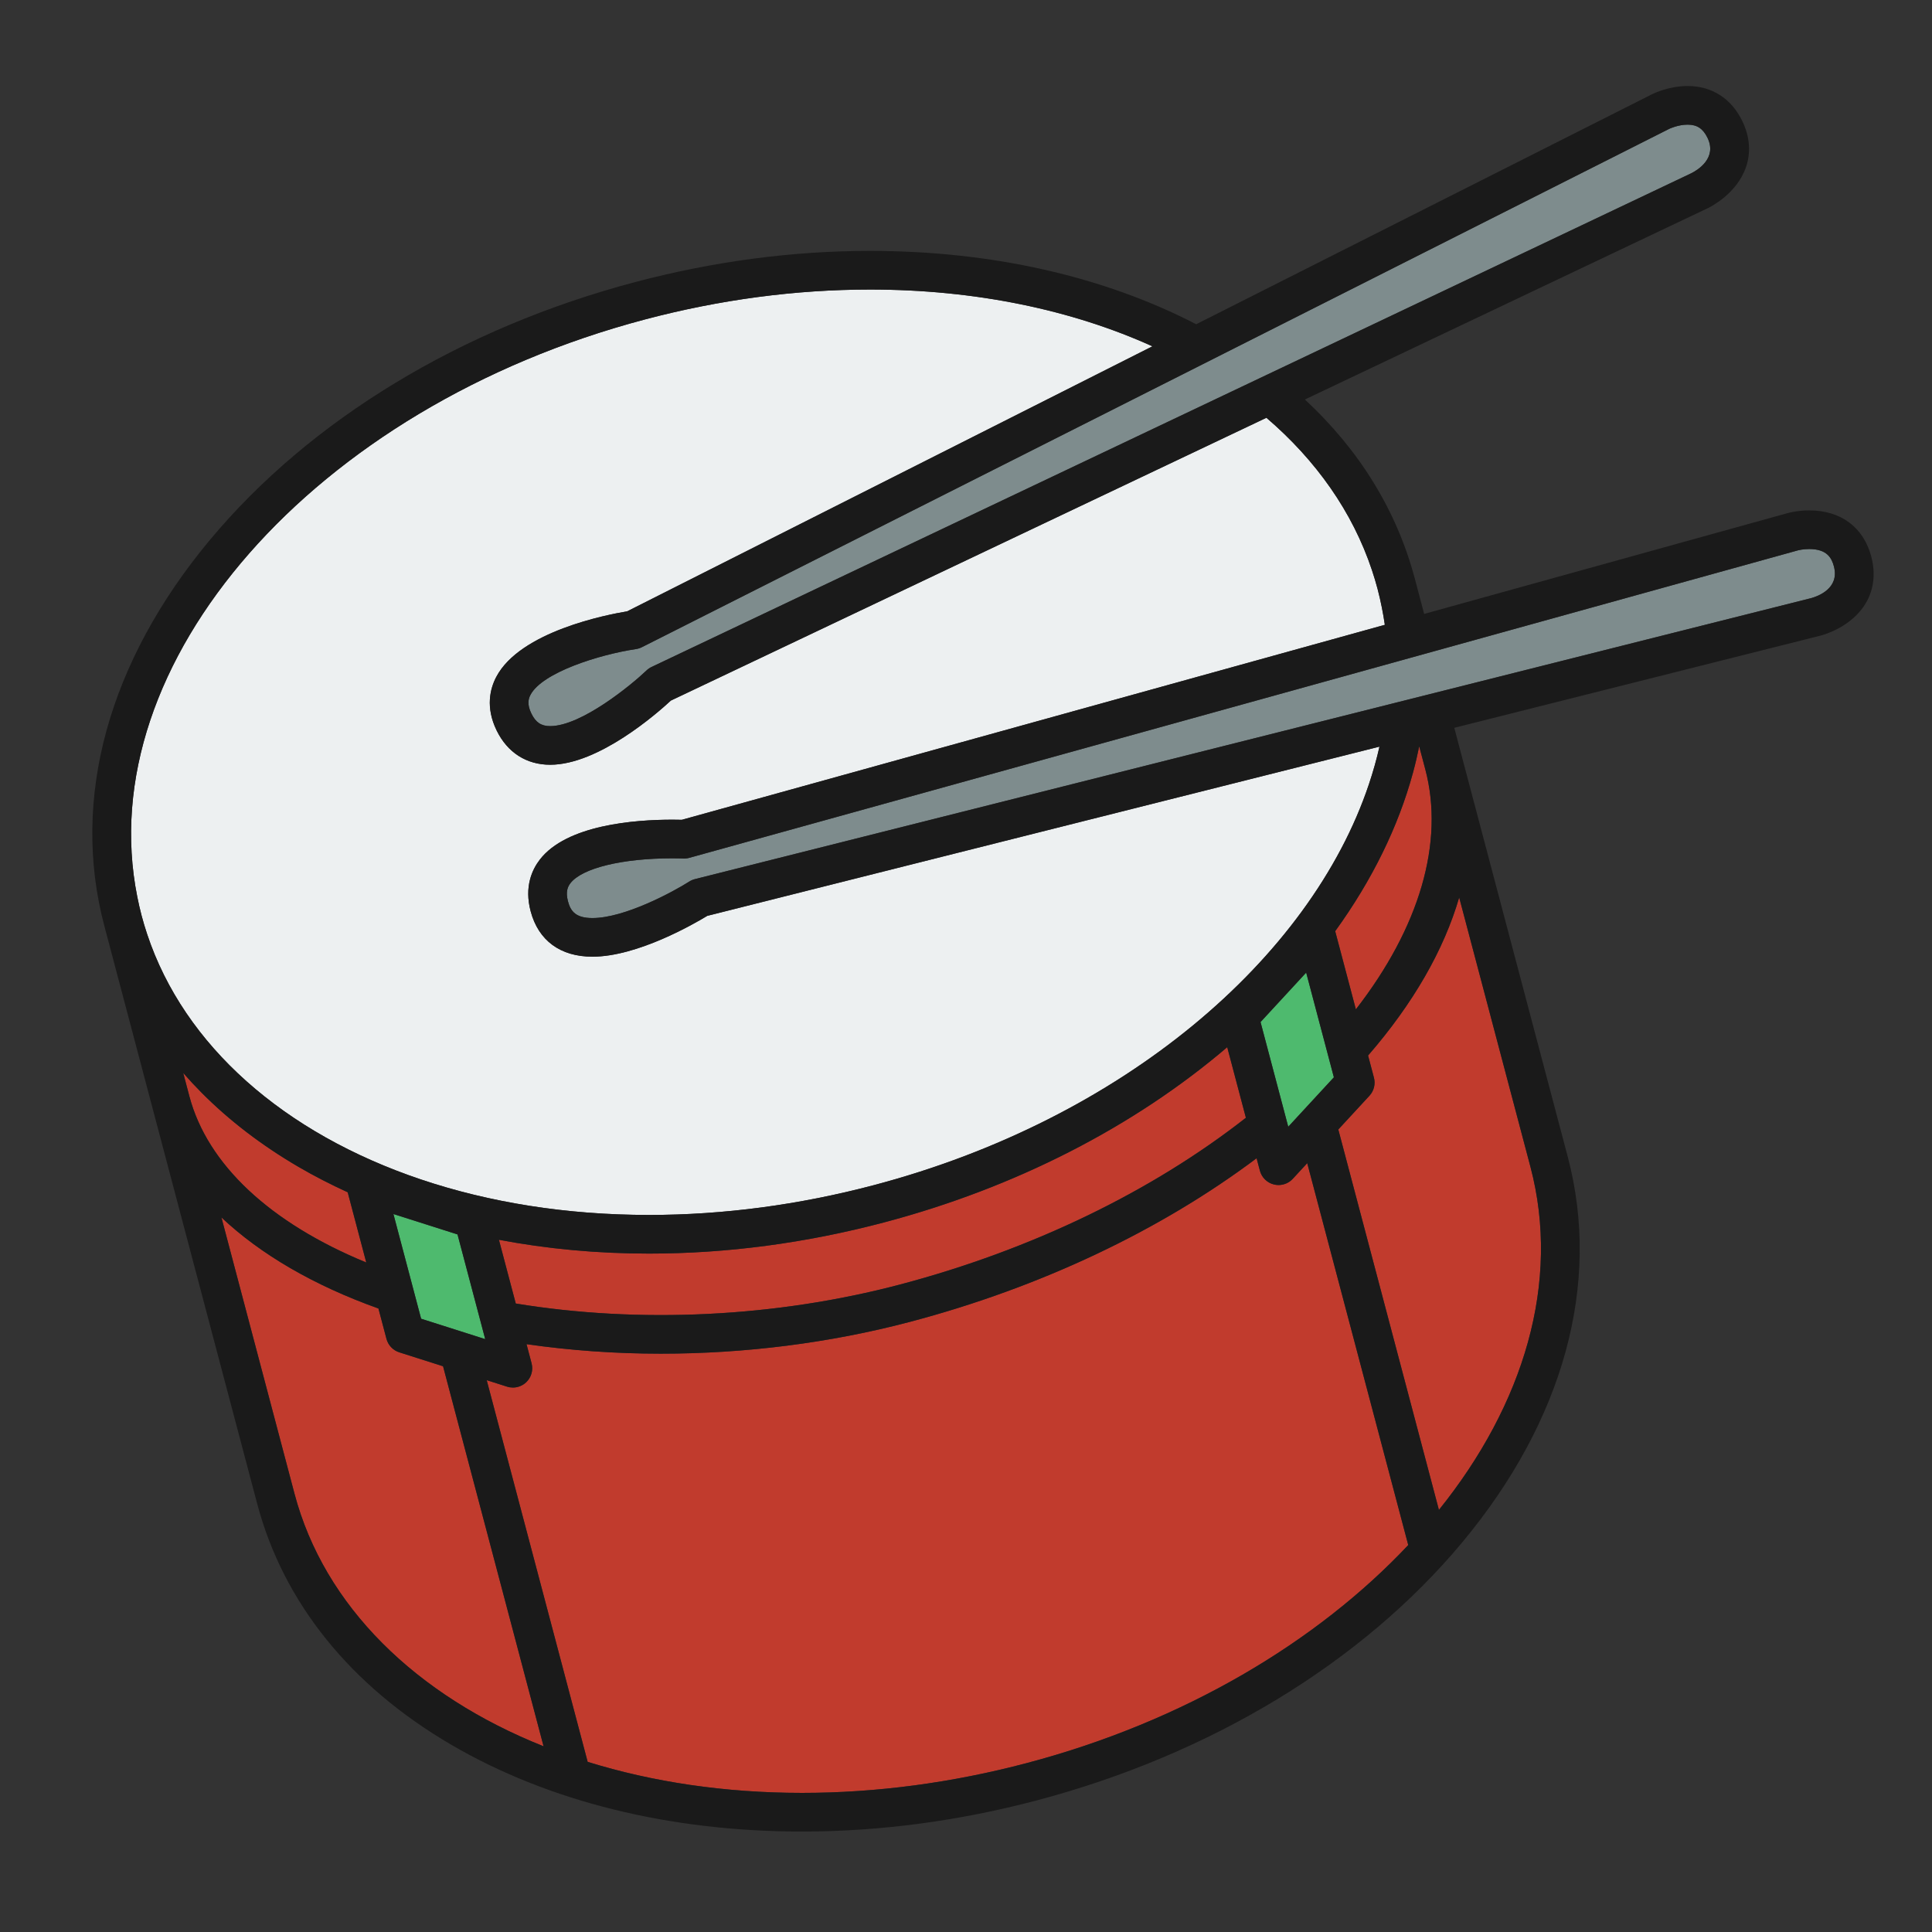 <?xml version="1.0" ?><!DOCTYPE svg  PUBLIC '-//W3C//DTD SVG 1.1//EN'  'http://www.w3.org/Graphics/SVG/1.1/DTD/svg11.dtd'><svg enable-background="new 0 0 500 500" height="500px" id="Layer_1" version="1.1" viewBox="0 0 500 500" width="500px" xml:space="preserve" xmlns="http://www.w3.org/2000/svg" xmlns:xlink="http://www.w3.org/1999/xlink"><rect x="0" y="0" width="500" height="500" fill="#333333" stroke="none"/><g><g><path d="M396.07,301.949l-18.434-69.688c-3.963,13.606-11.894,27.439-23.579,40.906l1.518,5.737    c0.437,1.652-0.001,3.414-1.16,4.67l-8.063,8.736l26.039,98.453C394.378,363.438,403.971,331.821,396.07,301.949z" fill="#C13B2D"/><path d="M334.564,305.08c-0.958,1.038-2.297,1.608-3.674,1.608c-0.401,0-0.806-0.048-1.205-0.147    c-1.771-0.439-3.162-1.81-3.629-3.574l-0.851-3.216c-24.896,18.684-55.852,33.387-89.639,42.324    c-20.788,5.498-42.842,8.255-64.546,8.255c-11.777,0.001-23.44-0.835-34.757-2.46l1.31,4.95c0.466,1.764-0.065,3.643-1.387,4.9    c-0.944,0.898-2.183,1.378-3.447,1.378c-0.507,0-1.019-0.077-1.517-0.235l-5.263-1.676l26.127,98.779    c16.771,5.207,35.5,8.031,55.457,8.033c0.004,0,0.01,0,0.015,0c19.236,0,38.82-2.601,58.211-7.729    c40.713-10.768,75.079-31.324,98.684-56.409l-26.143-98.84L334.564,305.08z" fill="#C13B2D"/><path d="M103.335,349.984c-1.628-0.519-2.879-1.834-3.316-3.486l-2.079-7.858    c-16.73-5.978-30.498-14.004-40.633-23.565l18.906,71.477c7.703,29.123,31.43,52.236,64.464,65.388l-26.013-98.348    L103.335,349.984z" fill="#C13B2D"/><path d="M368.872,199.125l-0.001-0.003l-1.582-5.979c-0.458,2.275-0.991,4.55-1.608,6.823    c-3.784,13.929-10.537,27.756-20.134,41.025l5.352,20.23C367.348,240.038,373.868,218.014,368.872,199.125z" fill="#C13B2D"/><path d="M233.01,332.407c34.056-9.009,65.053-24.038,89.427-43.127l-4.833-18.269    c-24.14,20.598-54.787,36.349-88.837,45.355c-20.225,5.349-40.676,8.062-60.785,8.062c-13.466,0-26.483-1.221-38.864-3.575    l4.363,16.497C165.459,342.594,200.794,340.929,233.01,332.407z" fill="#C13B2D"/><path d="M94.791,326.733l-4.807-18.171c-4.399-2.017-8.664-4.199-12.749-6.585    c-9.523-5.562-17.879-11.972-24.988-19.109c-1.68-1.688-3.29-3.416-4.829-5.183l1.593,6.024c0.001,0.005,0.004,0.008,0.005,0.013    C53.697,301.425,70.007,316.543,94.791,326.733z" fill="#C13B2D"/></g><path d="M153.324,247.589c-8.308,0-13.99-4.182-15.999-11.775c-1.669-6.309,0.367-10.733,2.369-13.333   c6.933-9.005,24.493-10.35,34.344-10.35c1.03,0,1.859,0.016,2.423,0.032l181.934-50.459c-0.213-1.485-0.471-2.968-0.768-4.447   c-0.326-1.629-0.691-3.256-1.12-4.876c-0.428-1.617-0.91-3.213-1.436-4.792c-5.026-15.113-14.469-28.466-27.322-39.47   L173.619,181.31c-3.553,3.292-18.7,16.606-31.232,16.606c-6.133,0-11.05-3.143-13.845-8.85c-2.951-6.028-1.689-10.874-0.11-13.878   c6.191-11.78,28.676-16.117,33.879-16.974l135.938-68.587c-20.816-9.424-45.797-14.694-73.068-14.694   c-19.247,0-38.837,2.601-58.228,7.729c-85.871,22.713-143.538,88.952-131.42,149.444c0.326,1.629,0.691,3.255,1.12,4.876   c0.428,1.617,0.91,3.213,1.435,4.792c4.812,14.466,13.67,27.319,25.692,38.043c24.266,21.646,61.417,34.611,104.204,34.611   c19.246,0,38.837-2.601,58.228-7.729c64.377-17.028,112.899-58.521,128.055-103.714c1.085-3.236,2.005-6.489,2.741-9.755   L183.04,237.021C179.621,239.1,164.945,247.589,153.324,247.589z" fill="#EDF0F1"/><g><polygon fill="#4EBA6E" points="124.018,340.678 122.586,335.268 118.407,319.469 101.815,314.187 106.235,330.896 107.744,336.6     108.984,341.288 121.24,345.189 125.576,346.57 125.438,346.051   "/><polygon fill="#4EBA6E" points="344.511,276.179 338.037,251.706 326.226,264.502 333.395,291.604 345.206,278.808   "/></g><g><path d="M474.617,146.602c-0.59-2.229-1.81-4.508-6.388-4.508c-1.597,0-2.826,0.309-2.839,0.313l-286.999,79.599    c-0.515,0.143-1.05,0.202-1.582,0.176c-0.007,0-1.064-0.05-2.771-0.05c-13.033,0-23.403,2.532-26.42,6.451    c-0.645,0.838-1.299,2.127-0.625,4.675c0.688,2.601,2.028,4.333,6.331,4.333c8.368,0,20.929-6.819,25.063-9.447    c0.45-0.286,0.944-0.499,1.461-0.629l288.884-72.719C470.446,154.324,476.124,152.295,474.617,146.602z" fill="#7E8C8D"/><path d="M168.622,172.612L437.719,44.829c1.588-0.796,6.759-3.895,4.168-9.185    c-1.162-2.373-2.698-3.385-5.139-3.385c-2.461,0-4.705,1.062-4.728,1.072L166.116,167.495c-0.477,0.241-0.989,0.403-1.517,0.482    c-9.504,1.425-24.266,6.05-27.318,11.866c-0.511,0.973-0.945,2.401,0.242,4.825c1.129,2.307,2.539,3.248,4.864,3.248    c8.05,0,21.017-10.665,24.925-14.401C167.697,173.146,168.14,172.841,168.622,172.612z" fill="#7E8C8D"/></g><path d="M484.285,144.044c-2.01-7.595-7.861-11.951-16.056-11.951c-2.933,0-5.176,0.585-5.449,0.66l-94.209,26.128   l-2.396-9.058c0,0,0-0.001-0.001-0.001c-4.664-17.636-14.36-33.366-28.471-46.43l104.33-49.542   c0.757-0.365,7.464-3.761,9.823-10.58c1.326-3.834,0.984-7.992-0.989-12.022c-2.838-5.796-7.852-8.988-14.12-8.988   c-4.783,0-8.717,1.888-9.175,2.116L309.571,83.914c-24-12.426-52.994-18.981-84.392-18.981c-20.109,0-40.56,2.712-60.785,8.062   c-45.003,11.904-84.073,35.582-110.013,66.671c-26.349,31.581-36.08,67.05-27.398,99.874c0.001,0.003,0.002,0.006,0.002,0.009   l39.559,149.559c6.772,25.604,24.149,47.193,50.253,62.438c25.152,14.688,56.531,22.452,90.744,22.455c0.006,0,0.01,0,0.016,0   c20.098,0,40.544-2.713,60.768-8.062c45.003-11.903,84.072-35.58,110.013-66.671c26.35-31.581,36.08-67.051,27.399-99.875   l-27.199-102.828v0l-2.171-8.208l94.833-23.872c0.814-0.21,8.057-2.23,11.703-8.456   C484.955,152.528,485.433,148.384,484.285,144.044z M372.391,390.764l-26.039-98.453l8.063-8.736   c1.159-1.256,1.597-3.018,1.16-4.67l-1.518-5.737c11.686-13.467,19.616-27.3,23.579-40.906l18.434,69.688   C403.971,331.821,394.378,363.438,372.391,390.764z M265.77,456.271c-19.391,5.129-38.976,7.729-58.211,7.729   c-0.004,0-0.01,0-0.015,0c-19.958-0.002-38.687-2.826-55.457-8.033l-26.127-98.779l5.263,1.676   c0.498,0.158,1.009,0.235,1.517,0.235c1.264,0,2.503-0.479,3.447-1.378c1.322-1.258,1.854-3.137,1.387-4.9l-1.31-4.95   c11.316,1.625,22.979,2.461,34.757,2.46c21.704,0,43.758-2.757,64.546-8.255c33.788-8.938,64.744-23.641,89.639-42.324l0.851,3.216   c0.467,1.765,1.857,3.135,3.629,3.574c0.399,0.1,0.804,0.147,1.205,0.147c1.377,0,2.716-0.57,3.674-1.608l3.746-4.059l26.143,98.84   C340.849,424.946,306.482,445.503,265.77,456.271z M76.213,386.551l-18.906-71.477c10.135,9.562,23.903,17.588,40.633,23.565   l2.079,7.858c0.437,1.652,1.688,2.968,3.316,3.486l11.329,3.606l26.013,98.348C107.643,438.787,83.916,415.674,76.213,386.551z    M225.18,74.933c27.271,0,52.252,5.271,73.068,14.694l-135.938,68.587c-5.204,0.857-27.688,5.193-33.879,16.974   c-1.579,3.004-2.841,7.85,0.11,13.878c2.795,5.707,7.712,8.85,13.845,8.85c12.532,0,27.679-13.315,31.232-16.606l154.131-73.191   c12.854,11.003,22.296,24.357,27.322,39.47c0.525,1.58,1.008,3.176,1.436,4.792c0.429,1.62,0.794,3.247,1.12,4.876   c0.297,1.479,0.555,2.961,0.768,4.447l-181.934,50.459c-0.564-0.016-1.394-0.032-2.423-0.032c-9.851,0-27.411,1.345-34.344,10.35   c-2.002,2.6-4.038,7.024-2.369,13.333c2.008,7.593,7.69,11.775,15.999,11.775c11.621,0,26.297-8.489,29.716-10.568l173.966-43.791   c-0.736,3.266-1.656,6.519-2.741,9.755c-15.155,45.193-63.678,86.686-128.055,103.714c-19.391,5.129-38.982,7.729-58.228,7.729   c-42.787,0-79.938-12.966-104.204-34.611c-12.022-10.724-20.88-23.577-25.692-38.043c-0.525-1.579-1.007-3.175-1.435-4.792   c-0.429-1.621-0.794-3.247-1.12-4.876c-12.118-60.493,45.549-126.731,131.42-149.444C186.343,77.533,205.933,74.933,225.18,74.933z    M432.021,33.332c0.022-0.011,2.267-1.072,4.728-1.072c2.44,0,3.977,1.012,5.139,3.385c2.591,5.29-2.58,8.389-4.168,9.185   L168.622,172.612c-0.482,0.229-0.924,0.534-1.31,0.902c-3.908,3.736-16.875,14.401-24.925,14.401c-2.325,0-3.734-0.941-4.864-3.248   c-1.187-2.423-0.752-3.852-0.242-4.825c3.052-5.816,17.814-10.441,27.318-11.866c0.528-0.079,1.04-0.241,1.517-0.482   L432.021,33.332z M330.917,282.238l-4.691-17.736l11.812-12.796l4.97,18.786l1.504,5.687l0.695,2.629l-11.812,12.796l-1.056-3.99   L330.917,282.238z M125.576,346.57l-4.336-1.381l-12.256-3.901l-7.169-27.102l16.592,5.282l7.031,26.582L125.576,346.57z    M129.118,320.854c12.381,2.354,25.398,3.575,38.864,3.575c20.109,0,40.56-2.713,60.785-8.062   c34.05-9.007,64.697-24.758,88.837-45.355l4.833,18.269c-24.374,19.089-55.371,34.118-89.427,43.127   c-32.216,8.521-67.55,10.187-99.529,4.943L129.118,320.854z M368.871,199.122c0,0.001,0,0.002,0.001,0.003   c4.996,18.89-1.524,40.914-17.974,62.096l-5.352-20.23c9.597-13.269,16.35-27.096,20.134-41.025   c0.617-2.272,1.15-4.547,1.608-6.823L368.871,199.122z M52.246,282.868c7.109,7.138,15.465,13.548,24.988,19.109   c4.085,2.386,8.35,4.568,12.749,6.585l4.807,18.171c-24.784-10.19-41.093-25.309-45.775-43.011   c-0.001-0.005-0.003-0.008-0.005-0.013l-1.593-6.024C48.957,279.452,50.566,281.181,52.246,282.868z M179.848,227.513   c-0.518,0.13-1.011,0.343-1.461,0.629c-4.134,2.628-16.695,9.447-25.063,9.447c-4.303,0-5.644-1.732-6.331-4.333   c-0.674-2.548-0.02-3.837,0.625-4.675c3.017-3.918,13.387-6.451,26.42-6.451c1.708,0,2.764,0.05,2.771,0.05   c0.532,0.026,1.067-0.033,1.582-0.176l286.999-79.599c0.013-0.003,1.242-0.313,2.839-0.313c4.578,0,5.798,2.279,6.388,4.508   c1.507,5.694-4.171,7.722-5.885,8.192L179.848,227.513z" fill="#1A1A1A"/></g></svg>